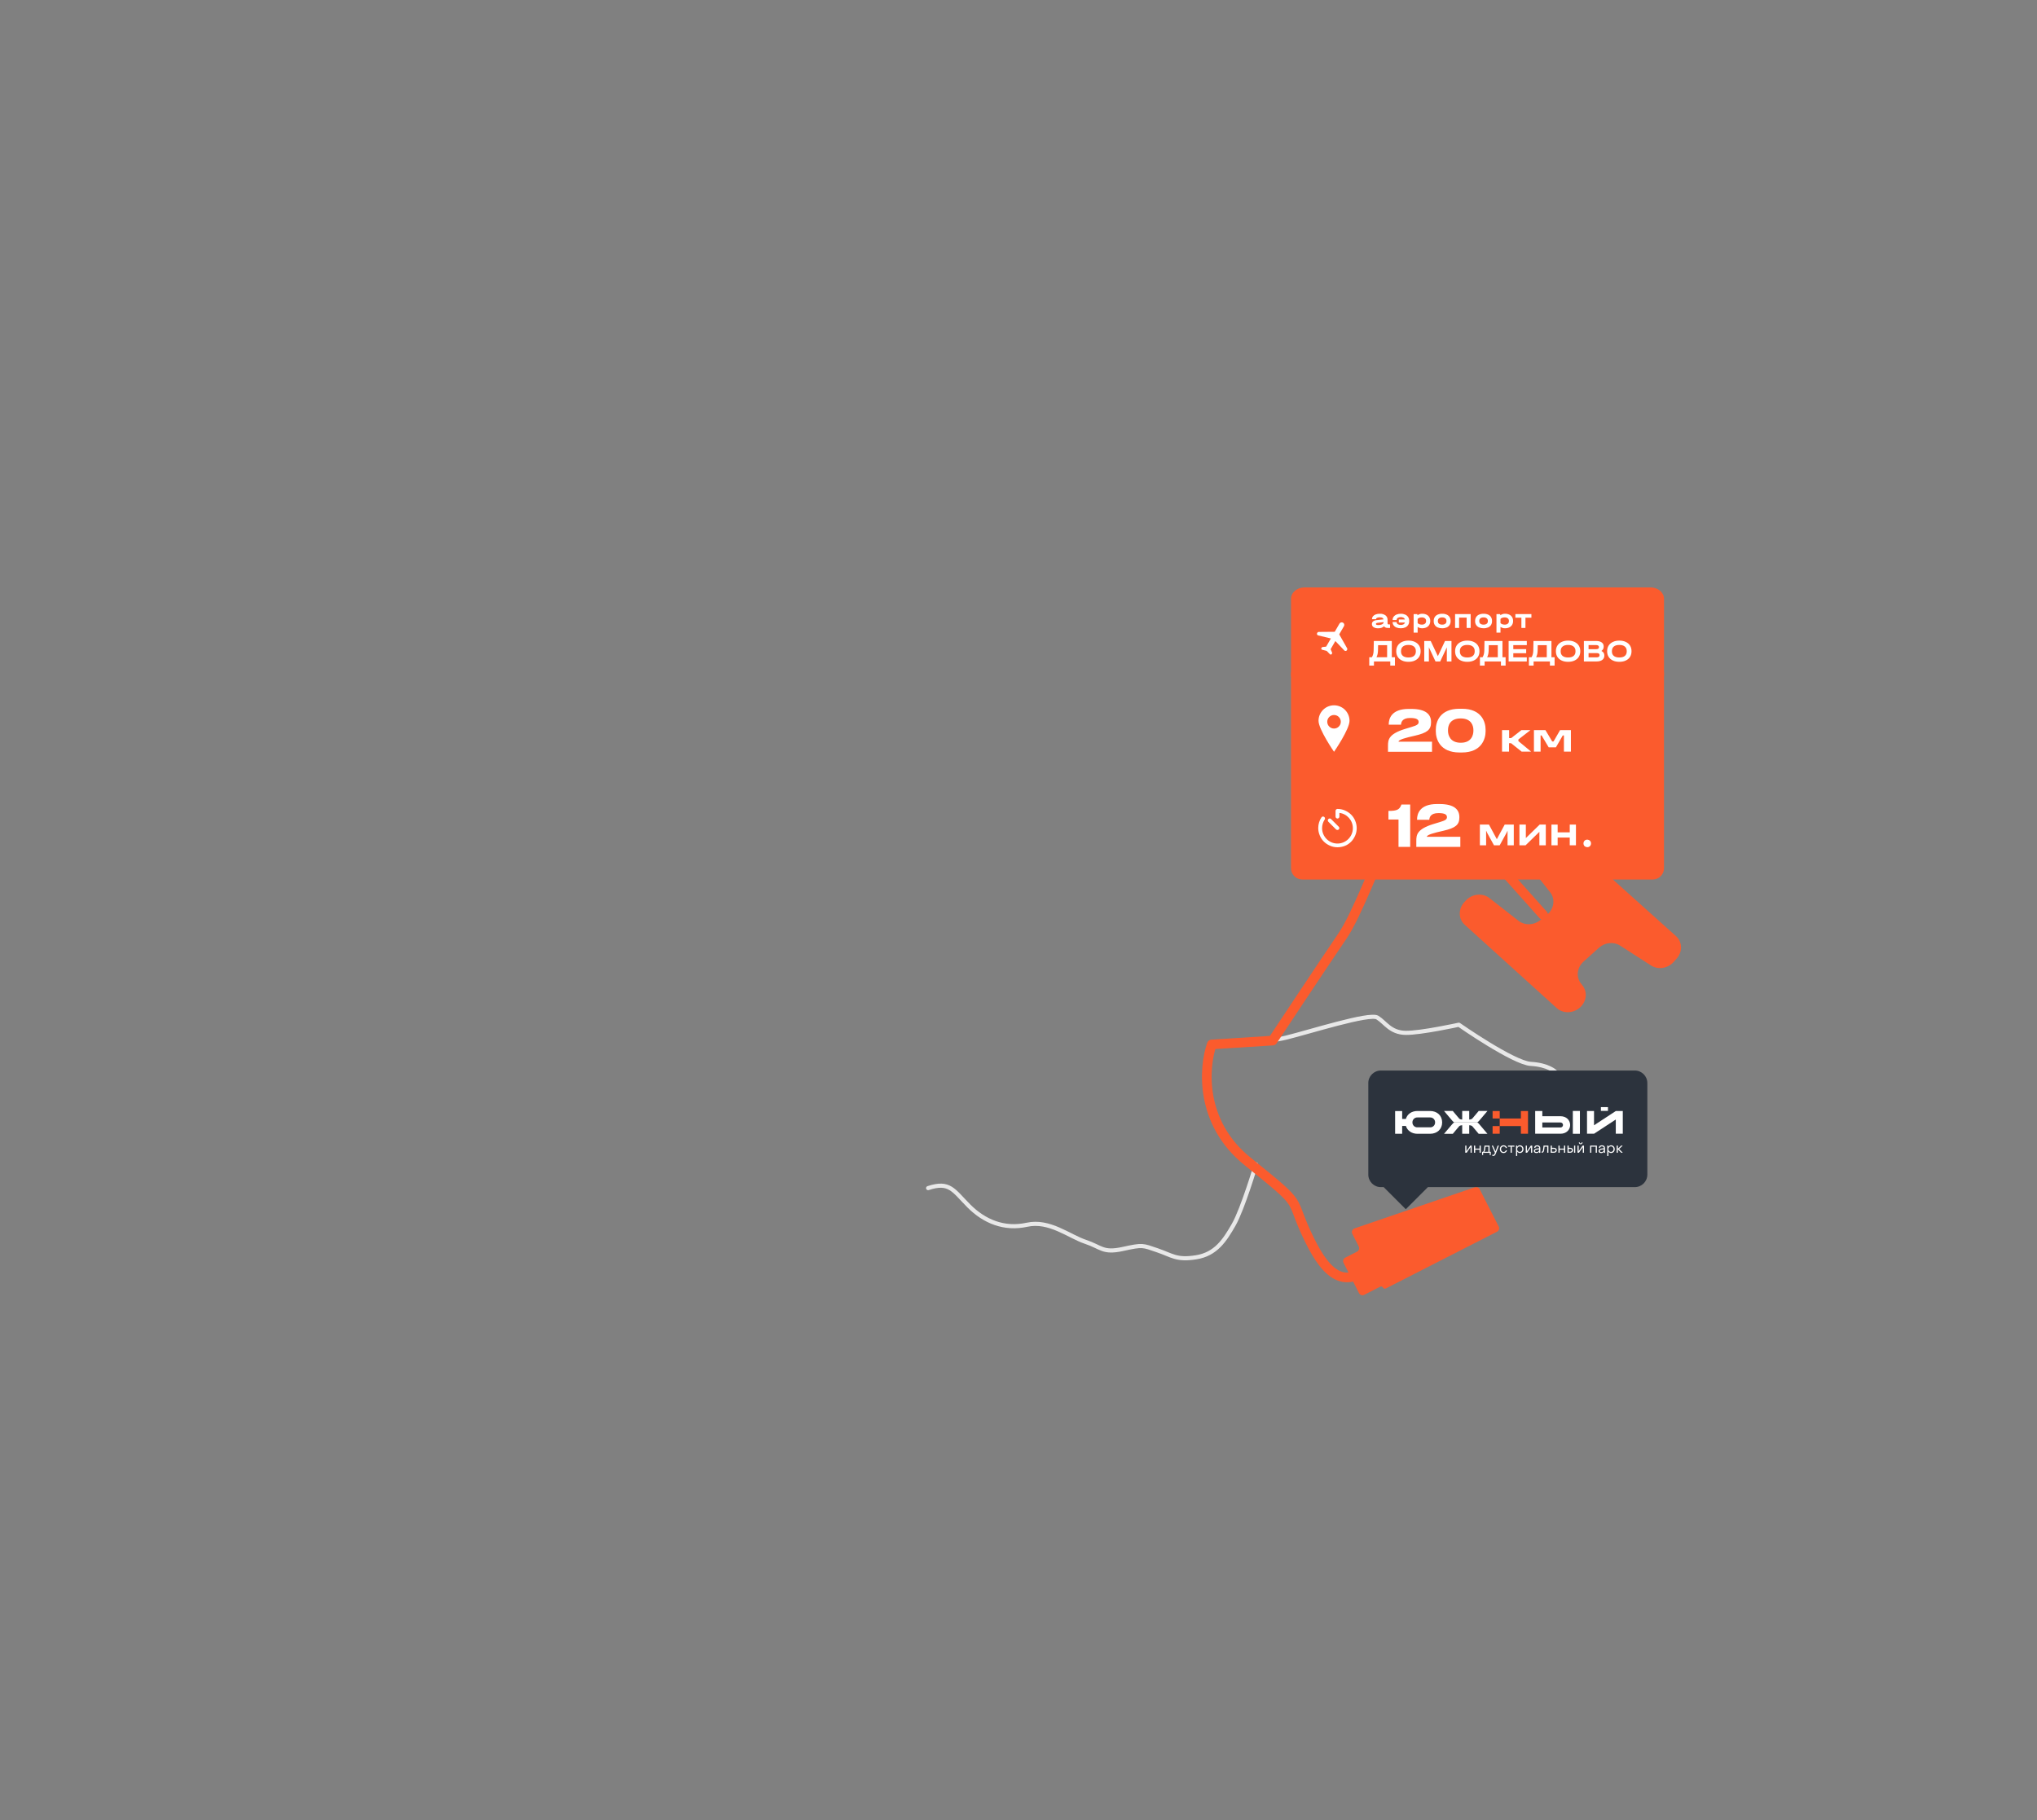 <?xml version="1.0" encoding="UTF-8"?> <svg xmlns="http://www.w3.org/2000/svg" width="1054" height="942" viewBox="0 0 1054 942" fill="none"><rect x="0" y="0" width="1054" height="942" fill="#808080" stroke="none"/><path d="M757.637 466.916L758.39 466.089C759.943 464.38 762.095 463.283 764.385 463.031C766.676 462.78 768.924 463.394 770.651 464.743L785.756 476.541C787.286 477.735 789.232 478.359 791.263 478.304C793.295 478.249 795.286 477.52 796.898 476.24L800.328 473.519C802.144 472.078 803.345 470.047 803.676 467.856C804.008 465.666 803.443 463.489 802.103 461.787L788.707 444.779C787.53 443.284 786.947 441.416 787.054 439.485C787.162 437.554 787.954 435.677 789.298 434.166L792.812 430.218C793.609 429.322 794.579 428.58 795.661 428.038C796.743 427.496 797.916 427.165 799.108 427.064C800.3 426.964 801.485 427.097 802.594 427.455C803.702 427.813 804.709 428.388 805.554 429.146L867.215 484.455C868.803 485.88 869.728 487.867 869.8 490.011C869.872 492.155 869.085 494.294 867.602 495.991L866.075 497.737C864.624 499.397 862.611 500.512 860.432 500.865C858.253 501.217 856.064 500.782 854.294 499.644L838.319 489.368C836.705 488.329 834.737 487.873 832.739 488.073C830.742 488.274 828.834 489.119 827.331 490.471L819.376 497.621C817.741 499.091 816.696 501.059 816.442 503.145C816.188 505.231 816.743 507.288 818.001 508.917L818.9 510.081C820.209 511.777 820.755 513.933 820.425 516.1C820.094 518.267 818.912 520.279 817.125 521.715C815.431 523.077 813.313 523.826 811.17 523.82C809.027 523.813 807.008 523.053 805.493 521.681L757.877 478.562C756.278 477.114 755.361 475.096 755.317 472.926C755.272 470.757 756.104 468.604 757.637 466.916Z" fill="#FB5B2D"></path><path d="M630.322 540.469C630.322 540.469 653.576 539.904 665.547 536.959C677.517 534.015 708.624 524.102 712.699 526.594C716.774 529.086 719.387 534.391 727.307 534.505C735.227 534.618 754.846 530.299 754.846 530.299C754.846 530.299 783.137 550.068 792.115 550.567C801.093 551.067 804.701 554.606 804.701 554.606L838.779 583.436" stroke="#E8E8E8" stroke-width="2.135" stroke-linecap="round" stroke-linejoin="round"></path><path d="M649.885 602.569C649.885 602.569 643.01 625.644 638.373 633.747C633.736 641.851 629.132 649.023 618.913 650.649C608.693 652.276 606.571 649.661 598.861 647.04C591.151 644.419 591.412 644.053 580.985 646.342C570.558 648.63 569.969 645.413 561.569 642.614C553.169 639.815 543.057 631.251 531.366 633.817C519.674 636.383 509.373 632.174 501.319 624.083C493.266 615.992 491.397 611.164 480.238 614.846" stroke="#E8E8E8" stroke-width="2.135" stroke-linecap="round" stroke-linejoin="round"></path><path d="M798.5 473.5L744.5 413L716.867 437.475C712.451 445.194 702.113 473.499 694.568 484.476C687.023 495.454 658.5 538.501 658.5 538.501L627 540.5C622.833 552.334 620.7 581 645.5 601C676.5 626 666 618 677.5 641.5C686.7 660.3 697 669.5 713.5 651" stroke="#FB5B2D" stroke-width="5" stroke-linecap="round" stroke-linejoin="round"></path><path d="M854.084 304H674.92C671.099 304 668.002 306.644 668.002 309.906V349.094C668.002 352.356 671.099 355 674.92 355H854.084C857.905 355 861.002 352.356 861.002 349.094V309.906C861.002 306.644 857.905 304 854.084 304Z" fill="#FB5B2D"></path><path d="M773.29 398.814L765.719 406.367L773.29 413.921L780.862 406.367L773.29 398.814Z" fill="#FB5B2D"></path><path d="M719.258 323.144V324.962H718.038C717.646 324.971 717.257 324.896 716.898 324.74C716.595 324.608 716.342 324.386 716.173 324.103C715.314 324.837 714.202 325.207 713.074 325.134C712.246 325.181 711.422 324.982 710.707 324.561C710.438 324.39 710.219 324.153 710.071 323.872C709.922 323.59 709.85 323.276 709.861 322.958C709.851 322.693 709.903 322.429 710.012 322.186C710.122 321.944 710.286 321.731 710.492 321.563C711.027 321.172 711.666 320.945 712.328 320.911L715.872 320.525C715.757 319.819 715.116 319.466 713.949 319.466C713.461 319.442 712.973 319.528 712.522 319.716C712.377 319.768 712.252 319.862 712.161 319.986C712.07 320.109 712.018 320.257 712.013 320.41V320.453H709.918V320.41C709.908 319.877 710.083 319.356 710.413 318.936C710.785 318.488 711.274 318.151 711.826 317.963C712.513 317.722 713.237 317.606 713.964 317.62C715.015 317.556 716.055 317.854 716.912 318.464C717.259 318.743 717.536 319.099 717.719 319.505C717.902 319.91 717.987 320.353 717.966 320.797V322.572C717.966 322.953 718.186 323.144 718.626 323.144L719.258 323.144ZM714.846 323.194C715.26 323.052 715.622 322.79 715.886 322.443V321.956L712.873 322.3C712.628 322.317 712.388 322.385 712.171 322.5C712.1 322.54 712.041 322.598 712 322.669C711.96 322.739 711.939 322.82 711.941 322.901C711.941 323.282 712.367 323.473 713.218 323.473C713.773 323.483 714.326 323.389 714.846 323.194Z" fill="white"></path><path d="M727.104 318.062C727.726 318.323 728.255 318.767 728.619 319.334C728.983 319.902 729.165 320.566 729.141 321.239V321.511C729.157 322.191 728.972 322.86 728.611 323.436C728.244 323.996 727.72 324.434 727.104 324.696C726.378 325.002 725.596 325.15 724.809 325.132C724.046 325.148 723.288 325.015 722.578 324.739C721.99 324.513 721.478 324.126 721.101 323.622C720.75 323.138 720.566 322.553 720.577 321.955V321.912H722.671V321.955C722.666 322.166 722.717 322.375 722.817 322.561C722.918 322.746 723.065 322.903 723.245 323.014C723.716 323.295 724.26 323.43 724.809 323.4C725.304 323.421 725.796 323.312 726.236 323.086C726.412 322.989 726.567 322.859 726.692 322.701C726.816 322.544 726.908 322.363 726.961 322.17H723.79V320.581H726.961C726.841 320.196 726.58 319.871 726.229 319.672C725.764 319.448 725.251 319.338 724.734 319.351C724.218 319.365 723.712 319.502 723.259 319.751C723.078 319.862 722.928 320.018 722.825 320.203C722.722 320.389 722.669 320.598 722.671 320.81V320.853H720.577V320.81C720.569 320.213 720.758 319.63 721.115 319.15C721.502 318.641 722.024 318.25 722.621 318.019C723.321 317.742 724.07 317.606 724.823 317.619C725.606 317.601 726.384 317.753 727.104 318.062Z" fill="white"></path><path d="M738.079 318.069C738.682 318.345 739.189 318.793 739.535 319.357C739.882 319.944 740.058 320.616 740.044 321.297V321.44C740.059 322.122 739.88 322.794 739.528 323.379C739.178 323.942 738.672 324.392 738.072 324.674C737.383 324.993 736.629 325.15 735.869 325.132C735.034 325.158 734.214 324.911 733.531 324.431V327.394H731.451V317.79H733.388L733.445 318.406C734.14 317.876 734.995 317.598 735.869 317.618C736.631 317.602 737.386 317.756 738.079 318.069ZM737.892 321.297C737.905 321.046 737.858 320.797 737.756 320.568C737.653 320.339 737.499 320.138 737.304 319.98C736.83 319.64 736.252 319.473 735.669 319.508C735.241 319.502 734.816 319.573 734.413 319.715C734.074 319.828 733.769 320.028 733.531 320.295V322.441C733.778 322.707 734.085 322.909 734.428 323.028C734.825 323.175 735.245 323.247 735.669 323.243C736.252 323.278 736.83 323.111 737.304 322.771C737.5 322.61 737.655 322.406 737.757 322.175C737.859 321.944 737.906 321.692 737.892 321.44V321.297Z" fill="white"></path><path d="M743.9 324.696C743.279 324.437 742.749 323.999 742.38 323.437C742.017 322.856 741.832 322.182 741.849 321.497V321.311C741.83 320.617 742.012 319.931 742.372 319.336C742.737 318.77 743.264 318.326 743.886 318.063C744.63 317.75 745.432 317.599 746.239 317.619C747.036 317.599 747.829 317.75 748.563 318.063C749.178 318.329 749.7 318.772 750.062 319.336C750.422 319.931 750.604 320.617 750.585 321.311V321.497C750.602 322.181 750.42 322.854 750.062 323.437C749.7 323.997 749.177 324.435 748.563 324.696C747.827 325.004 747.035 325.152 746.239 325.133C745.437 325.151 744.641 325.003 743.9 324.696ZM747.852 322.786C748.046 322.63 748.199 322.431 748.301 322.204C748.402 321.978 748.447 321.731 748.433 321.483V321.326C748.448 321.072 748.404 320.819 748.305 320.586C748.205 320.353 748.053 320.145 747.86 319.98C747.387 319.637 746.808 319.47 746.224 319.508C745.637 319.469 745.054 319.633 744.574 319.973C744.38 320.139 744.227 320.347 744.127 320.582C744.028 320.816 743.984 321.071 744 321.326V321.483C743.987 321.731 744.033 321.978 744.134 322.204C744.235 322.431 744.388 322.63 744.582 322.786C745.062 323.119 745.641 323.28 746.224 323.243C746.803 323.279 747.377 323.117 747.852 322.786Z" fill="white"></path><path d="M760.959 317.791V324.961L758.878 324.961V319.623H754.977V324.961H752.896V317.791H760.959Z" fill="white"></path><path d="M765.322 324.696C764.701 324.437 764.171 323.999 763.801 323.437C763.439 322.856 763.254 322.182 763.271 321.497V321.311C763.252 320.617 763.434 319.931 763.794 319.336C764.159 318.77 764.686 318.326 765.308 318.063C766.052 317.75 766.854 317.599 767.661 317.619C768.458 317.599 769.251 317.75 769.984 318.063C770.6 318.329 771.122 318.772 771.484 319.336C771.844 319.931 772.026 320.617 772.007 321.311V321.497C772.024 322.181 771.842 322.854 771.484 323.437C771.121 323.997 770.599 324.435 769.984 324.696C769.249 325.004 768.457 325.152 767.661 325.133C766.859 325.151 766.063 325.003 765.322 324.696ZM769.274 322.786C769.468 322.63 769.621 322.431 769.722 322.204C769.823 321.978 769.869 321.731 769.855 321.483V321.326C769.87 321.072 769.826 320.819 769.726 320.586C769.627 320.353 769.475 320.145 769.282 319.98C768.809 319.637 768.23 319.47 767.646 319.508C767.059 319.469 766.476 319.633 765.996 319.973C765.802 320.139 765.649 320.347 765.549 320.582C765.45 320.816 765.406 321.071 765.422 321.326V321.483C765.409 321.731 765.454 321.978 765.555 322.204C765.656 322.431 765.81 322.63 766.003 322.786C766.484 323.119 767.063 323.28 767.646 323.243C768.225 323.279 768.799 323.117 769.274 322.786Z" fill="white"></path><path d="M780.944 318.069C781.547 318.345 782.054 318.793 782.4 319.357C782.747 319.944 782.924 320.616 782.91 321.297V321.44C782.924 322.122 782.745 322.794 782.393 323.379C782.043 323.942 781.538 324.392 780.937 324.674C780.248 324.993 779.494 325.15 778.735 325.132C777.9 325.158 777.079 324.911 776.396 324.431V327.394H774.316V317.79H776.253L776.31 318.406C777.005 317.876 777.86 317.598 778.735 317.618C779.496 317.602 780.251 317.756 780.944 318.069ZM780.758 321.297C780.77 321.046 780.723 320.797 780.621 320.568C780.519 320.339 780.364 320.138 780.169 319.98C779.695 319.64 779.117 319.473 778.534 319.508C778.107 319.502 777.682 319.573 777.279 319.715C776.939 319.828 776.635 320.028 776.396 320.295V322.441C776.643 322.707 776.951 322.909 777.293 323.028C777.69 323.175 778.111 323.247 778.534 323.243C779.117 323.278 779.695 323.111 780.169 322.771C780.365 322.61 780.52 322.406 780.622 322.175C780.725 321.944 780.771 321.692 780.758 321.44V321.297Z" fill="white"></path><path d="M784.1 319.652V317.791H792.392V319.652H789.307V324.961H787.213L787.213 319.652H784.1Z" fill="white"></path><path d="M721.785 340.119V344.446H719.364V342.299H710.92V344.446H708.499V340.119H709.855C710.425 339.215 710.726 338.064 710.759 336.664L710.856 331.708H720.155V340.119H721.785ZM713.003 336.713C712.971 338.058 712.712 339.194 712.228 340.119H717.733V333.888H713.067L713.003 336.713ZM728.772 342.493C727.502 342.493 726.394 342.272 725.447 341.831C724.5 341.389 723.762 340.76 723.235 339.942C722.718 339.124 722.46 338.171 722.46 337.084V336.939C722.46 335.852 722.718 334.899 723.235 334.081C723.762 333.263 724.5 332.634 725.447 332.192C726.405 331.74 727.513 331.514 728.772 331.514C730.042 331.514 731.151 331.74 732.098 332.192C733.045 332.634 733.777 333.263 734.294 334.081C734.81 334.899 735.069 335.852 735.069 336.939V337.084C735.069 338.171 734.81 339.124 734.294 339.942C733.777 340.76 733.045 341.389 732.098 341.831C731.151 342.272 730.042 342.493 728.772 342.493ZM728.772 340.248C730.021 340.248 730.968 339.979 731.614 339.441C732.27 338.903 732.599 338.128 732.599 337.116V336.923C732.599 335.911 732.265 335.131 731.598 334.582C730.941 334.033 729.999 333.758 728.772 333.758C727.535 333.758 726.582 334.033 725.915 334.582C725.258 335.131 724.93 335.911 724.93 336.923V337.116C724.93 338.128 725.258 338.903 725.915 339.441C726.582 339.979 727.535 340.248 728.772 340.248ZM751.035 342.299H748.629V335.001L745.207 342.299H742.769L739.346 334.969V342.299H736.941V331.708H740.283L743.996 339.57L747.693 331.708H751.035V342.299ZM759.225 342.493C757.955 342.493 756.846 342.272 755.899 341.831C754.952 341.389 754.215 340.76 753.687 339.942C753.171 339.124 752.913 338.171 752.913 337.084V336.939C752.913 335.852 753.171 334.899 753.687 334.081C754.215 333.263 754.952 332.634 755.899 332.192C756.857 331.74 757.966 331.514 759.225 331.514C760.495 331.514 761.604 331.74 762.551 332.192C763.498 332.634 764.23 333.263 764.746 334.081C765.263 334.899 765.521 335.852 765.521 336.939V337.084C765.521 338.171 765.263 339.124 764.746 339.942C764.23 340.76 763.498 341.389 762.551 341.831C761.604 342.272 760.495 342.493 759.225 342.493ZM759.225 340.248C760.474 340.248 761.421 339.979 762.066 339.441C762.723 338.903 763.051 338.128 763.051 337.116V336.923C763.051 335.911 762.718 335.131 762.05 334.582C761.394 334.033 760.452 333.758 759.225 333.758C757.987 333.758 757.035 334.033 756.367 334.582C755.711 335.131 755.383 335.911 755.383 336.923V337.116C755.383 338.128 755.711 338.903 756.367 339.441C757.035 339.979 757.987 340.248 759.225 340.248ZM779.049 340.119V344.446H776.627V342.299H768.183V344.446H765.762V340.119H767.118C767.688 339.215 767.99 338.064 768.022 336.664L768.119 331.708H777.418V340.119H779.049ZM770.266 336.713C770.234 338.058 769.976 339.194 769.491 340.119H774.996V333.888H770.331L770.266 336.713ZM790.014 331.708V333.839H783.023V335.938H789.691V338.053H783.023V340.168H790.014V342.299H780.602V331.708H790.014ZM804.393 340.119V344.446H801.971V342.299H793.528V344.446H791.106V340.119H792.462C793.033 339.215 793.334 338.064 793.366 336.664L793.463 331.708H802.763V340.119H804.393ZM795.611 336.713C795.578 338.058 795.32 339.194 794.836 340.119H800.341V333.888H795.675L795.611 336.713ZM811.38 342.493C810.11 342.493 809.001 342.272 808.054 341.831C807.107 341.389 806.37 340.76 805.843 339.942C805.326 339.124 805.068 338.171 805.068 337.084V336.939C805.068 335.852 805.326 334.899 805.843 334.081C806.37 333.263 807.107 332.634 808.054 332.192C809.012 331.74 810.121 331.514 811.38 331.514C812.65 331.514 813.759 331.74 814.706 332.192C815.653 332.634 816.385 333.263 816.902 334.081C817.418 334.899 817.676 335.852 817.676 336.939V337.084C817.676 338.171 817.418 339.124 816.902 339.942C816.385 340.76 815.653 341.389 814.706 341.831C813.759 342.272 812.65 342.493 811.38 342.493ZM811.38 340.248C812.629 340.248 813.576 339.979 814.222 339.441C814.878 338.903 815.206 338.128 815.206 337.116V336.923C815.206 335.911 814.873 335.131 814.205 334.582C813.549 334.033 812.607 333.758 811.38 333.758C810.142 333.758 809.19 334.033 808.523 334.582C807.866 335.131 807.538 335.911 807.538 336.923V337.116C807.538 338.128 807.866 338.903 808.523 339.441C809.19 339.979 810.142 340.248 811.38 340.248ZM828.606 336.874C829.101 337.1 829.477 337.407 829.736 337.795C829.994 338.182 830.123 338.634 830.123 339.151V339.328C830.123 340.243 829.768 340.97 829.058 341.508C828.347 342.035 827.384 342.299 826.168 342.299H819.548V331.708H825.861C827.109 331.708 828.073 331.956 828.751 332.451C829.44 332.935 829.784 333.618 829.784 334.501V334.679C829.784 335.626 829.391 336.358 828.606 336.874ZM821.97 333.823V335.954H825.845C826.846 335.954 827.346 335.626 827.346 334.969V334.808C827.346 334.485 827.217 334.243 826.959 334.081C826.711 333.909 826.345 333.823 825.861 333.823H821.97ZM827.653 338.973C827.653 338.306 827.147 337.972 826.135 337.972H821.97V340.184H826.135C826.62 340.184 826.991 340.092 827.249 339.909C827.518 339.726 827.653 339.468 827.653 339.134V338.973ZM837.891 342.493C836.621 342.493 835.513 342.272 834.565 341.831C833.618 341.389 832.881 340.76 832.354 339.942C831.837 339.124 831.579 338.171 831.579 337.084V336.939C831.579 335.852 831.837 334.899 832.354 334.081C832.881 333.263 833.618 332.634 834.565 332.192C835.523 331.74 836.632 331.514 837.891 331.514C839.161 331.514 840.27 331.74 841.217 332.192C842.164 332.634 842.896 333.263 843.413 334.081C843.929 334.899 844.188 335.852 844.188 336.939V337.084C844.188 338.171 843.929 339.124 843.413 339.942C842.896 340.76 842.164 341.389 841.217 341.831C840.27 342.272 839.161 342.493 837.891 342.493ZM837.891 340.248C839.14 340.248 840.087 339.979 840.733 339.441C841.389 338.903 841.717 338.128 841.717 337.116V336.923C841.717 335.911 841.384 335.131 840.716 334.582C840.06 334.033 839.118 333.758 837.891 333.758C836.653 333.758 835.701 334.033 835.034 334.582C834.377 335.131 834.049 335.911 834.049 336.923V337.116C834.049 338.128 834.377 338.903 835.034 339.441C835.701 339.979 836.653 340.248 837.891 340.248Z" fill="white"></path><g clip-path="url(#clip0_102_2018)"><path d="M686.454 336.839L684.147 336.254C683.938 336.201 683.791 336.078 683.706 335.884C683.621 335.69 683.631 335.504 683.735 335.324C683.824 335.17 683.915 335.057 684.009 334.983C684.103 334.909 684.197 334.865 684.291 334.85L686.188 334.636L688.635 330.408L682.072 328.831C681.791 328.755 681.595 328.591 681.484 328.339C681.373 328.087 681.391 327.833 681.54 327.577C681.651 327.384 681.776 327.243 681.914 327.152C682.052 327.06 682.198 327.016 682.351 327.019L690.637 326.948L693.084 322.72C693.269 322.4 693.539 322.192 693.894 322.097C694.248 322.002 694.586 322.048 694.907 322.232C695.228 322.417 695.436 322.687 695.531 323.04C695.626 323.394 695.581 323.731 695.396 324.051L692.949 328.28L697.031 335.474C697.109 335.605 697.144 335.753 697.134 335.918C697.124 336.083 697.063 336.261 696.952 336.454C696.804 336.71 696.592 336.853 696.318 336.883C696.044 336.913 695.803 336.826 695.596 336.621L690.947 331.739L688.5 335.967L689.262 337.713C689.296 337.801 689.305 337.905 689.288 338.023C689.271 338.141 689.218 338.277 689.129 338.431C689.025 338.61 688.868 338.712 688.657 338.736C688.446 338.76 688.266 338.694 688.116 338.539L686.454 336.839Z" fill="white"></path></g><path d="M668 348H861V449.3C861 452.53 858.382 455.148 855.152 455.148H673.848C670.618 455.148 668 452.53 668 449.3V348Z" fill="#FB5B2D"></path><path d="M793.702 377.834V388.969H797.143V380.588H797.668L801.342 386.754H805.074L808.632 380.588H809.215V388.969H812.831V377.834H807.232L803.849 383.701H803.15L799.65 377.834H793.702ZM777.197 377.834V388.969H780.813V384.599H781.863L787.345 388.969H792.244L785.654 383.521V382.683L791.894 377.834H787.228L781.921 381.965H780.871V377.834H777.197Z" fill="white"></path><path d="M740.964 389.06H718.185V385.877C718.185 382.753 718.597 379.865 726.848 377.272L730.355 376.211C733.273 375.356 734.039 374.767 734.039 373.677C734.039 372.498 733.273 371.555 729.648 371.555C725.346 371.555 724.992 373.971 724.904 375.032H718.568V374.826C718.568 371.849 720.041 366.869 728.882 366.869H730.208C738.047 366.869 740.463 369.905 740.463 373.647V373.883C740.463 377.684 738.342 379.276 732.241 380.69C731.063 380.956 729.766 381.25 728.735 381.515C724.403 382.606 723.636 383.343 723.636 383.814H740.964V389.06ZM755.188 366.781H756.425C766.71 366.781 768.685 373.706 768.685 377.596V378.48C768.685 382.311 766.651 389.413 756.425 389.413H755.188C744.932 389.413 742.928 382.311 742.928 378.48V377.596C742.928 373.618 744.932 366.781 755.188 366.781ZM762.378 378.215V377.802C762.378 375.828 761.553 371.791 755.806 371.791C750.001 371.791 749.235 375.828 749.235 377.802V378.215C749.235 380.219 750.178 384.374 755.836 384.374C761.494 384.374 762.378 380.219 762.378 378.215Z" fill="white"></path><path fill-rule="evenodd" clip-rule="evenodd" d="M690.263 389.051C690.263 389.051 698.28 377.445 698.28 373.017C698.28 368.589 694.691 365 690.263 365C685.835 365 682.246 368.589 682.246 373.017C682.246 377.445 690.263 389.051 690.263 389.051ZM690.262 377.025C692.199 377.025 693.769 375.455 693.769 373.518C693.769 371.581 692.199 370.01 690.262 370.01C688.325 370.01 686.755 371.581 686.755 373.518C686.755 375.455 688.325 377.025 690.262 377.025Z" fill="white"></path><path d="M723.631 424.106H718.415V419.656C722.835 419.656 724.191 419.007 725.134 416.355H729.672V438.28H723.631V424.106ZM755.616 438.28H732.837V435.098C732.837 431.974 733.249 429.086 741.501 426.493L745.007 425.432C747.925 424.577 748.691 423.988 748.691 422.897C748.691 421.719 747.925 420.776 744.3 420.776C739.998 420.776 739.644 423.192 739.556 424.253H733.22V424.047C733.22 421.07 734.693 416.09 743.534 416.09H744.86C752.699 416.09 755.115 419.125 755.115 422.868V423.104C755.115 426.905 752.994 428.496 746.893 429.911C745.715 430.176 744.418 430.471 743.387 430.736C739.055 431.826 738.288 432.563 738.288 433.035H755.616V438.28Z" fill="white"></path><path d="M783.274 426.726V437.446H780.046V429.883L779.484 431.067L775.976 437.446H773.028L769.52 431.067L768.958 429.817V431.132V437.446H765.73V426.726H770.432L774.502 434.289L778.572 426.726H783.274Z" fill="white"></path><path d="M789.516 426.726V433.697L796.67 426.726H799.842V437.446H796.523V430.475L789.369 437.446H786.197V426.726H789.516Z" fill="white"></path><path d="M805.967 426.726V430.738H812.234V426.726H815.436V437.446H812.234V433.434H805.967V437.446H802.766V426.726H805.967Z" fill="white"></path><path d="M819.883 437.864C819.541 437.516 819.336 437.029 819.336 436.472C819.336 435.915 819.541 435.427 819.883 435.079C820.225 434.731 820.704 434.522 821.251 434.522C821.798 434.522 822.277 434.731 822.687 435.079C823.029 435.427 823.234 435.915 823.234 436.472C823.234 437.029 823.029 437.516 822.687 437.864C822.345 438.212 821.867 438.421 821.251 438.421C820.704 438.351 820.293 438.212 819.883 437.864Z" fill="white"></path><path d="M692.046 438.463C690.719 438.463 689.391 438.197 688.197 437.667C687.002 437.136 685.941 436.472 685.012 435.543C684.083 434.614 683.353 433.552 682.888 432.358C682.357 431.097 682.092 429.836 682.092 428.509C682.092 426.518 682.689 424.594 683.751 423.001C684.083 422.536 684.68 422.404 685.144 422.735C685.609 423.067 685.742 423.665 685.41 424.129C684.547 425.456 684.083 426.983 684.083 428.575C684.083 432.955 687.666 436.538 692.046 436.538C696.426 436.538 700.009 432.955 700.009 428.575C700.009 424.527 696.957 421.143 693.041 420.678V422.603C693.041 423.134 692.577 423.598 692.046 423.598C691.515 423.598 691.05 423.134 691.05 422.603V419.617C691.05 419.086 691.515 418.621 692.046 418.621C693.373 418.621 694.7 418.887 695.895 419.417C697.089 419.948 698.151 420.612 699.08 421.541C700.009 422.47 700.739 423.532 701.204 424.726C701.735 425.987 702 427.248 702 428.575C702 429.902 701.735 431.23 701.204 432.424C700.673 433.619 700.009 434.68 699.08 435.609C698.151 436.538 697.089 437.268 695.895 437.733C694.7 438.197 693.373 438.463 692.046 438.463ZM692.046 429.504C691.78 429.504 691.515 429.438 691.316 429.239L687.334 425.257C686.936 424.859 686.936 424.262 687.334 423.864C687.732 423.465 688.33 423.465 688.728 423.864L692.71 427.845C693.108 428.243 693.108 428.841 692.71 429.239C692.577 429.372 692.311 429.504 692.046 429.504Z" fill="white"></path><path d="M763.169 614.393L700.851 635.711C699.699 636.105 699.164 637.428 699.717 638.513L703.044 645.031C703.546 646.015 703.156 647.22 702.172 647.722L696.066 650.838C695.083 651.34 694.692 652.545 695.194 653.529L700.788 664.488L702.447 667.738L703.196 669.207C703.699 670.191 704.903 670.581 705.887 670.079L714.151 665.861C714.681 665.591 715.329 665.801 715.599 666.33C715.869 666.86 716.517 667.07 717.046 666.799L774.604 637.422C775.588 636.92 775.979 635.715 775.477 634.731L765.598 615.376C765.145 614.49 764.11 614.071 763.169 614.393Z" fill="#FB5B2D"></path><path d="M845.893 554H714.487C710.904 554 708 556.904 708 560.487V607.848C708 611.43 710.904 614.335 714.487 614.335H845.893C849.475 614.335 852.38 611.43 852.38 607.848V560.487C852.38 556.904 849.475 554 845.893 554Z" fill="#2C333D"></path><path d="M727.39 603L716 614.39L727.39 625.78L738.78 614.39L727.39 603Z" fill="#2C333D"></path><path d="M807.454 586.712H794.346V574.961H798.038V577.647H807.454C810.458 577.647 812.438 579.678 812.438 582.18C812.438 584.681 810.458 586.712 807.454 586.712ZM807.454 580.887H798.038V583.472H807.454C807.624 583.472 807.792 583.439 807.949 583.374C808.106 583.309 808.248 583.214 808.369 583.094C808.489 582.974 808.584 582.832 808.649 582.675C808.714 582.518 808.748 582.35 808.748 582.18C808.748 582.01 808.714 581.841 808.649 581.685C808.584 581.528 808.489 581.385 808.369 581.265C808.248 581.145 808.106 581.05 807.949 580.985C807.792 580.92 807.624 580.887 807.454 580.887Z" fill="white"></path><path d="M817.491 574.92H813.824V586.739H817.491V574.92Z" fill="white"></path><path d="M739.953 574.938H733.435C730.448 574.938 728.161 576.533 727.429 579.042H725.519V574.992H721.875V586.738H725.519V582.687H727.448C728.213 585.174 730.533 586.738 733.435 586.738H739.953C743.603 586.738 746.21 584.374 746.21 580.837C746.21 577.317 743.603 574.938 739.953 574.938ZM739.953 583.396H733.435C733.093 583.412 732.751 583.357 732.431 583.234C732.111 583.112 731.82 582.925 731.575 582.684C731.33 582.444 731.138 582.157 731.009 581.839C730.881 581.521 730.819 581.18 730.828 580.837C730.821 580.495 730.883 580.155 731.012 579.838C731.141 579.521 731.334 579.233 731.578 578.994C731.822 578.754 732.113 578.567 732.433 578.444C732.752 578.321 733.093 578.265 733.435 578.279H739.953C740.295 578.265 740.636 578.321 740.956 578.444C741.275 578.567 741.566 578.754 741.81 578.994C742.055 579.233 742.247 579.521 742.376 579.838C742.505 580.155 742.568 580.495 742.56 580.837C742.569 581.18 742.507 581.521 742.379 581.839C742.25 582.157 742.058 582.444 741.813 582.684C741.569 582.925 741.277 583.112 740.957 583.234C740.637 583.357 740.295 583.412 739.953 583.396Z" fill="white"></path><path d="M824.791 574.961V582.331L836.053 574.961H839.678V586.712H836.053V579.359L824.791 586.712H821.166V574.961H824.791Z" fill="white"></path><path d="M832.003 572.935H828.354V574.888H832.003V572.935Z" fill="white"></path><path d="M786.944 574.961V578.824H776.001V574.961H772.309V578.824H775.994V582.746H772.309V586.712H776.001V582.746H786.944V586.712H790.636V574.961H786.944Z" fill="#FB5B2D"></path><path d="M764.378 580.843C764.784 580.583 765.145 580.259 765.448 579.884L769.655 574.924H765.115C765.068 574.924 762.251 578.422 761.764 578.901C761.277 579.381 760.219 579.369 760.219 579.369V574.924H756.583V579.369C756.431 579.367 755.509 579.34 755.062 578.901C754.575 578.421 751.759 574.924 751.711 574.924H747.172L751.378 579.884C751.681 580.259 752.042 580.583 752.448 580.843" fill="white"></path><path d="M752.448 580.844C752.042 581.104 751.681 581.428 751.378 581.803L747.172 586.763H751.711C751.759 586.763 754.575 583.265 755.062 582.786C755.509 582.346 756.431 582.319 756.583 582.318V586.739H760.219V582.318C760.219 582.318 761.277 582.306 761.764 582.786C762.251 583.265 765.068 586.763 765.115 586.763H769.655L765.448 581.803C765.145 581.428 764.784 581.104 764.378 580.844" fill="white"></path><path d="M758.166 592.859H758.767V595.682H758.832L760.781 592.859H761.514V596.542H760.912V593.727H760.839L758.898 596.542H758.166V592.859Z" fill="white"></path><path d="M762.686 592.859H763.318V594.405H765.568V592.859H766.201V596.542H765.568V594.952H763.318V596.542H762.686V592.859Z" fill="white"></path><path d="M766.869 596.046H767.363C767.686 595.824 767.813 595.416 767.903 594.646L768.113 592.859H770.751V596.046H771.388V597.713H770.833V596.602H767.424V597.713H766.869V596.046ZM770.129 596.046V593.415H768.645L768.466 594.905C768.398 595.446 768.286 595.728 768.008 595.972V596.046H770.129Z" fill="white"></path><path d="M772.13 598.098V597.562C772.285 597.627 772.45 597.664 772.617 597.671C773.161 597.671 773.307 597.084 773.525 596.562L771.891 592.859H772.523L773.779 595.761H773.852L774.927 592.859H775.573L774.121 596.628C773.794 597.451 773.503 598.216 772.711 598.216C772.512 598.213 772.315 598.174 772.13 598.098Z" fill="white"></path><path d="M776.079 594.697C776.066 594.436 776.106 594.175 776.195 593.93C776.285 593.686 776.423 593.462 776.601 593.275C776.778 593.087 776.992 592.938 777.228 592.838C777.464 592.739 777.718 592.689 777.973 592.694C778.379 592.672 778.779 592.797 779.103 593.048C779.428 593.298 779.654 593.658 779.744 594.064L779.168 594.145C779.095 593.882 778.939 593.651 778.724 593.489C778.509 593.326 778.247 593.241 777.98 593.246C777.799 593.248 777.621 593.287 777.456 593.362C777.29 593.436 777.142 593.545 777.02 593.681C776.898 593.817 776.804 593.978 776.745 594.153C776.686 594.327 776.663 594.513 776.677 594.697C776.677 595.559 777.231 596.155 777.973 596.155C778.24 596.161 778.502 596.078 778.719 595.918C778.935 595.759 779.096 595.532 779.176 595.271L779.759 595.345C779.656 595.746 779.424 596.099 779.1 596.347C778.775 596.594 778.378 596.721 777.973 596.707C777.717 596.712 777.463 596.663 777.226 596.563C776.989 596.463 776.775 596.313 776.597 596.125C776.42 595.936 776.282 595.712 776.193 595.466C776.103 595.22 776.065 594.958 776.079 594.697Z" fill="white"></path><path d="M781.63 593.406H780.262V592.859H783.609V593.406H782.25V596.542H781.63L781.63 593.406Z" fill="white"></path><path d="M788.291 594.682C788.303 594.94 788.264 595.197 788.176 595.439C788.089 595.681 787.954 595.901 787.78 596.088C787.606 596.275 787.397 596.424 787.165 596.525C786.933 596.627 786.684 596.679 786.431 596.679C786.17 596.691 785.91 596.633 785.677 596.511C785.443 596.39 785.245 596.208 785.101 595.984H785.037V598.215H784.443V592.84H785.037V593.403H785.101C785.24 593.175 785.436 592.989 785.668 592.864C785.901 592.74 786.162 592.681 786.424 592.693C786.676 592.692 786.926 592.743 787.158 592.844C787.39 592.944 787.6 593.092 787.775 593.278C787.949 593.464 788.085 593.685 788.174 593.926C788.263 594.167 788.302 594.425 788.291 594.682ZM785.015 594.682C785.005 594.869 785.033 595.055 785.096 595.23C785.159 595.405 785.256 595.566 785.381 595.701C785.507 595.837 785.658 595.945 785.826 596.018C785.993 596.092 786.174 596.13 786.356 596.13C786.539 596.13 786.719 596.092 786.887 596.018C787.055 595.945 787.206 595.837 787.332 595.701C787.457 595.566 787.554 595.405 787.617 595.23C787.68 595.055 787.707 594.869 787.697 594.682C787.706 594.496 787.678 594.311 787.615 594.136C787.552 593.962 787.454 593.803 787.329 593.668C787.203 593.533 787.053 593.426 786.885 593.353C786.718 593.28 786.538 593.242 786.356 593.242C786.174 593.242 785.995 593.28 785.827 593.353C785.66 593.426 785.509 593.533 785.384 593.668C785.259 593.803 785.161 593.962 785.098 594.136C785.034 594.311 785.006 594.496 785.015 594.682Z" fill="white"></path><path d="M789.465 592.859H790.066V595.682H790.131L792.08 592.859H792.812V596.542H792.211V593.727H792.138L790.197 596.542H789.465V592.859Z" fill="white"></path><path d="M793.65 595.635C793.65 594.973 794.217 594.483 795.335 594.357L796.379 594.23V594.082C796.379 593.576 796.014 593.249 795.395 593.249C794.829 593.249 794.455 593.524 794.463 593.993H793.837C793.837 593.197 794.455 592.691 795.403 592.691C796.379 592.691 796.998 593.242 796.998 594.096V596.586H796.379V596.036H796.312C796.174 596.255 795.979 596.433 795.748 596.551C795.517 596.668 795.259 596.722 795 596.706C794.187 596.706 793.65 596.282 793.65 595.635ZM796.379 595.092V594.758L795.335 594.877C794.567 594.973 794.269 595.271 794.269 595.62C794.269 595.977 794.582 596.193 795.089 596.193C795.857 596.193 796.379 595.724 796.379 595.092Z" fill="white"></path><path d="M797.668 596.031C798.19 596.031 798.322 595.667 798.411 594.974L798.675 592.859H801.183V596.542H800.572V593.406H799.219L798.947 595.324C798.822 596.221 798.3 596.542 797.668 596.542V596.031Z" fill="white"></path><path d="M802.354 592.859H802.976V593.989H804.019C804.934 593.989 805.534 594.5 805.534 595.259C805.534 596.039 804.934 596.542 804.019 596.542H802.354L802.354 592.859ZM804.019 595.995C804.566 595.995 804.919 595.711 804.919 595.266C804.919 594.821 804.558 594.536 804.019 594.536H802.976V595.995H804.019Z" fill="white"></path><path d="M806.371 592.859H807.004V594.405H809.253V592.859H809.886V596.542H809.253V594.952H807.004V596.542H806.371V592.859Z" fill="white"></path><path d="M811.057 592.859H811.664V593.989H812.454C813.347 593.989 813.932 594.5 813.932 595.259C813.932 596.039 813.347 596.542 812.454 596.542H811.057V592.859ZM812.454 595.995C812.988 595.995 813.332 595.711 813.332 595.266C813.332 594.821 812.981 594.536 812.454 594.536H811.664V595.995H812.454ZM814.466 592.859H815.074V596.542H814.466V592.859Z" fill="white"></path><path d="M816.246 592.862H816.847V595.682H816.913L818.861 592.862H819.594V596.542H818.992V593.729H818.92L816.978 596.542H816.246V592.862ZM816.927 591.186H817.434C817.434 591.499 817.601 591.718 817.891 591.718C817.957 591.717 818.023 591.703 818.083 591.675C818.144 591.648 818.198 591.607 818.242 591.557C818.286 591.507 818.319 591.448 818.338 591.383C818.357 591.319 818.363 591.252 818.354 591.186H818.861C818.862 591.314 818.837 591.441 818.789 591.559C818.741 591.677 818.669 591.785 818.58 591.876C818.49 591.967 818.383 592.039 818.265 592.088C818.148 592.137 818.022 592.162 817.894 592.162C817.767 592.162 817.641 592.137 817.523 592.088C817.406 592.039 817.299 591.967 817.209 591.876C817.119 591.785 817.048 591.677 817 591.559C816.951 591.441 816.927 591.314 816.927 591.186Z" fill="white"></path><path d="M822.775 592.859H826.29V596.542H825.67V593.406H823.396V596.542H822.775L822.775 592.859Z" fill="white"></path><path d="M827.127 595.635C827.127 594.973 827.694 594.483 828.812 594.357L829.856 594.23V594.082C829.856 593.576 829.491 593.249 828.872 593.249C828.305 593.249 827.932 593.524 827.94 593.993H827.313C827.313 593.197 827.932 592.691 828.879 592.691C829.856 592.691 830.475 593.242 830.475 594.096V596.586H829.856V596.036H829.789C829.65 596.255 829.456 596.433 829.225 596.551C828.994 596.668 828.735 596.722 828.476 596.706C827.664 596.706 827.127 596.282 827.127 595.635ZM829.856 595.092V594.758L828.812 594.877C828.044 594.973 827.746 595.271 827.746 595.62C827.746 595.977 828.059 596.193 828.566 596.193C829.334 596.193 829.856 595.724 829.856 595.092Z" fill="white"></path><path d="M835.492 594.682C835.504 594.94 835.465 595.197 835.378 595.439C835.29 595.681 835.155 595.902 834.981 596.088C834.807 596.275 834.598 596.424 834.366 596.525C834.134 596.627 833.885 596.679 833.632 596.679C833.371 596.691 833.111 596.633 832.878 596.511C832.645 596.389 832.446 596.208 832.302 595.984H832.238V598.215H831.645V592.84H832.238V593.403H832.302C832.441 593.175 832.637 592.989 832.87 592.864C833.102 592.74 833.363 592.681 833.625 592.693C833.878 592.692 834.127 592.743 834.359 592.844C834.591 592.944 834.801 593.092 834.976 593.278C835.15 593.464 835.286 593.685 835.375 593.926C835.464 594.167 835.503 594.425 835.492 594.682ZM832.216 594.682C832.207 594.869 832.234 595.055 832.297 595.23C832.36 595.405 832.457 595.566 832.582 595.701C832.708 595.837 832.859 595.945 833.027 596.018C833.194 596.092 833.375 596.13 833.557 596.13C833.74 596.13 833.92 596.092 834.088 596.018C834.256 595.945 834.407 595.837 834.532 595.701C834.658 595.566 834.755 595.405 834.818 595.23C834.881 595.055 834.908 594.869 834.898 594.682C834.907 594.496 834.879 594.311 834.816 594.136C834.752 593.962 834.655 593.803 834.53 593.668C834.404 593.533 834.253 593.426 834.086 593.353C833.919 593.28 833.739 593.242 833.557 593.242C833.375 593.242 833.195 593.28 833.028 593.353C832.861 593.426 832.71 593.533 832.585 593.668C832.46 593.803 832.362 593.962 832.299 594.136C832.236 594.311 832.208 594.496 832.216 594.682Z" fill="white"></path><path d="M836.5 592.859H837.121V594.434H837.196L838.812 592.859H839.635L837.772 594.624L839.68 596.542H838.85L837.196 594.828H837.121V596.542H836.5L836.5 592.859Z" fill="white"></path><defs><clipPath id="clip0_102_2018"><rect width="21.343" height="21.318" fill="white" transform="matrix(0.867 0.499 -0.501 0.866 686.549 315.37)"></rect></clipPath></defs></svg> 